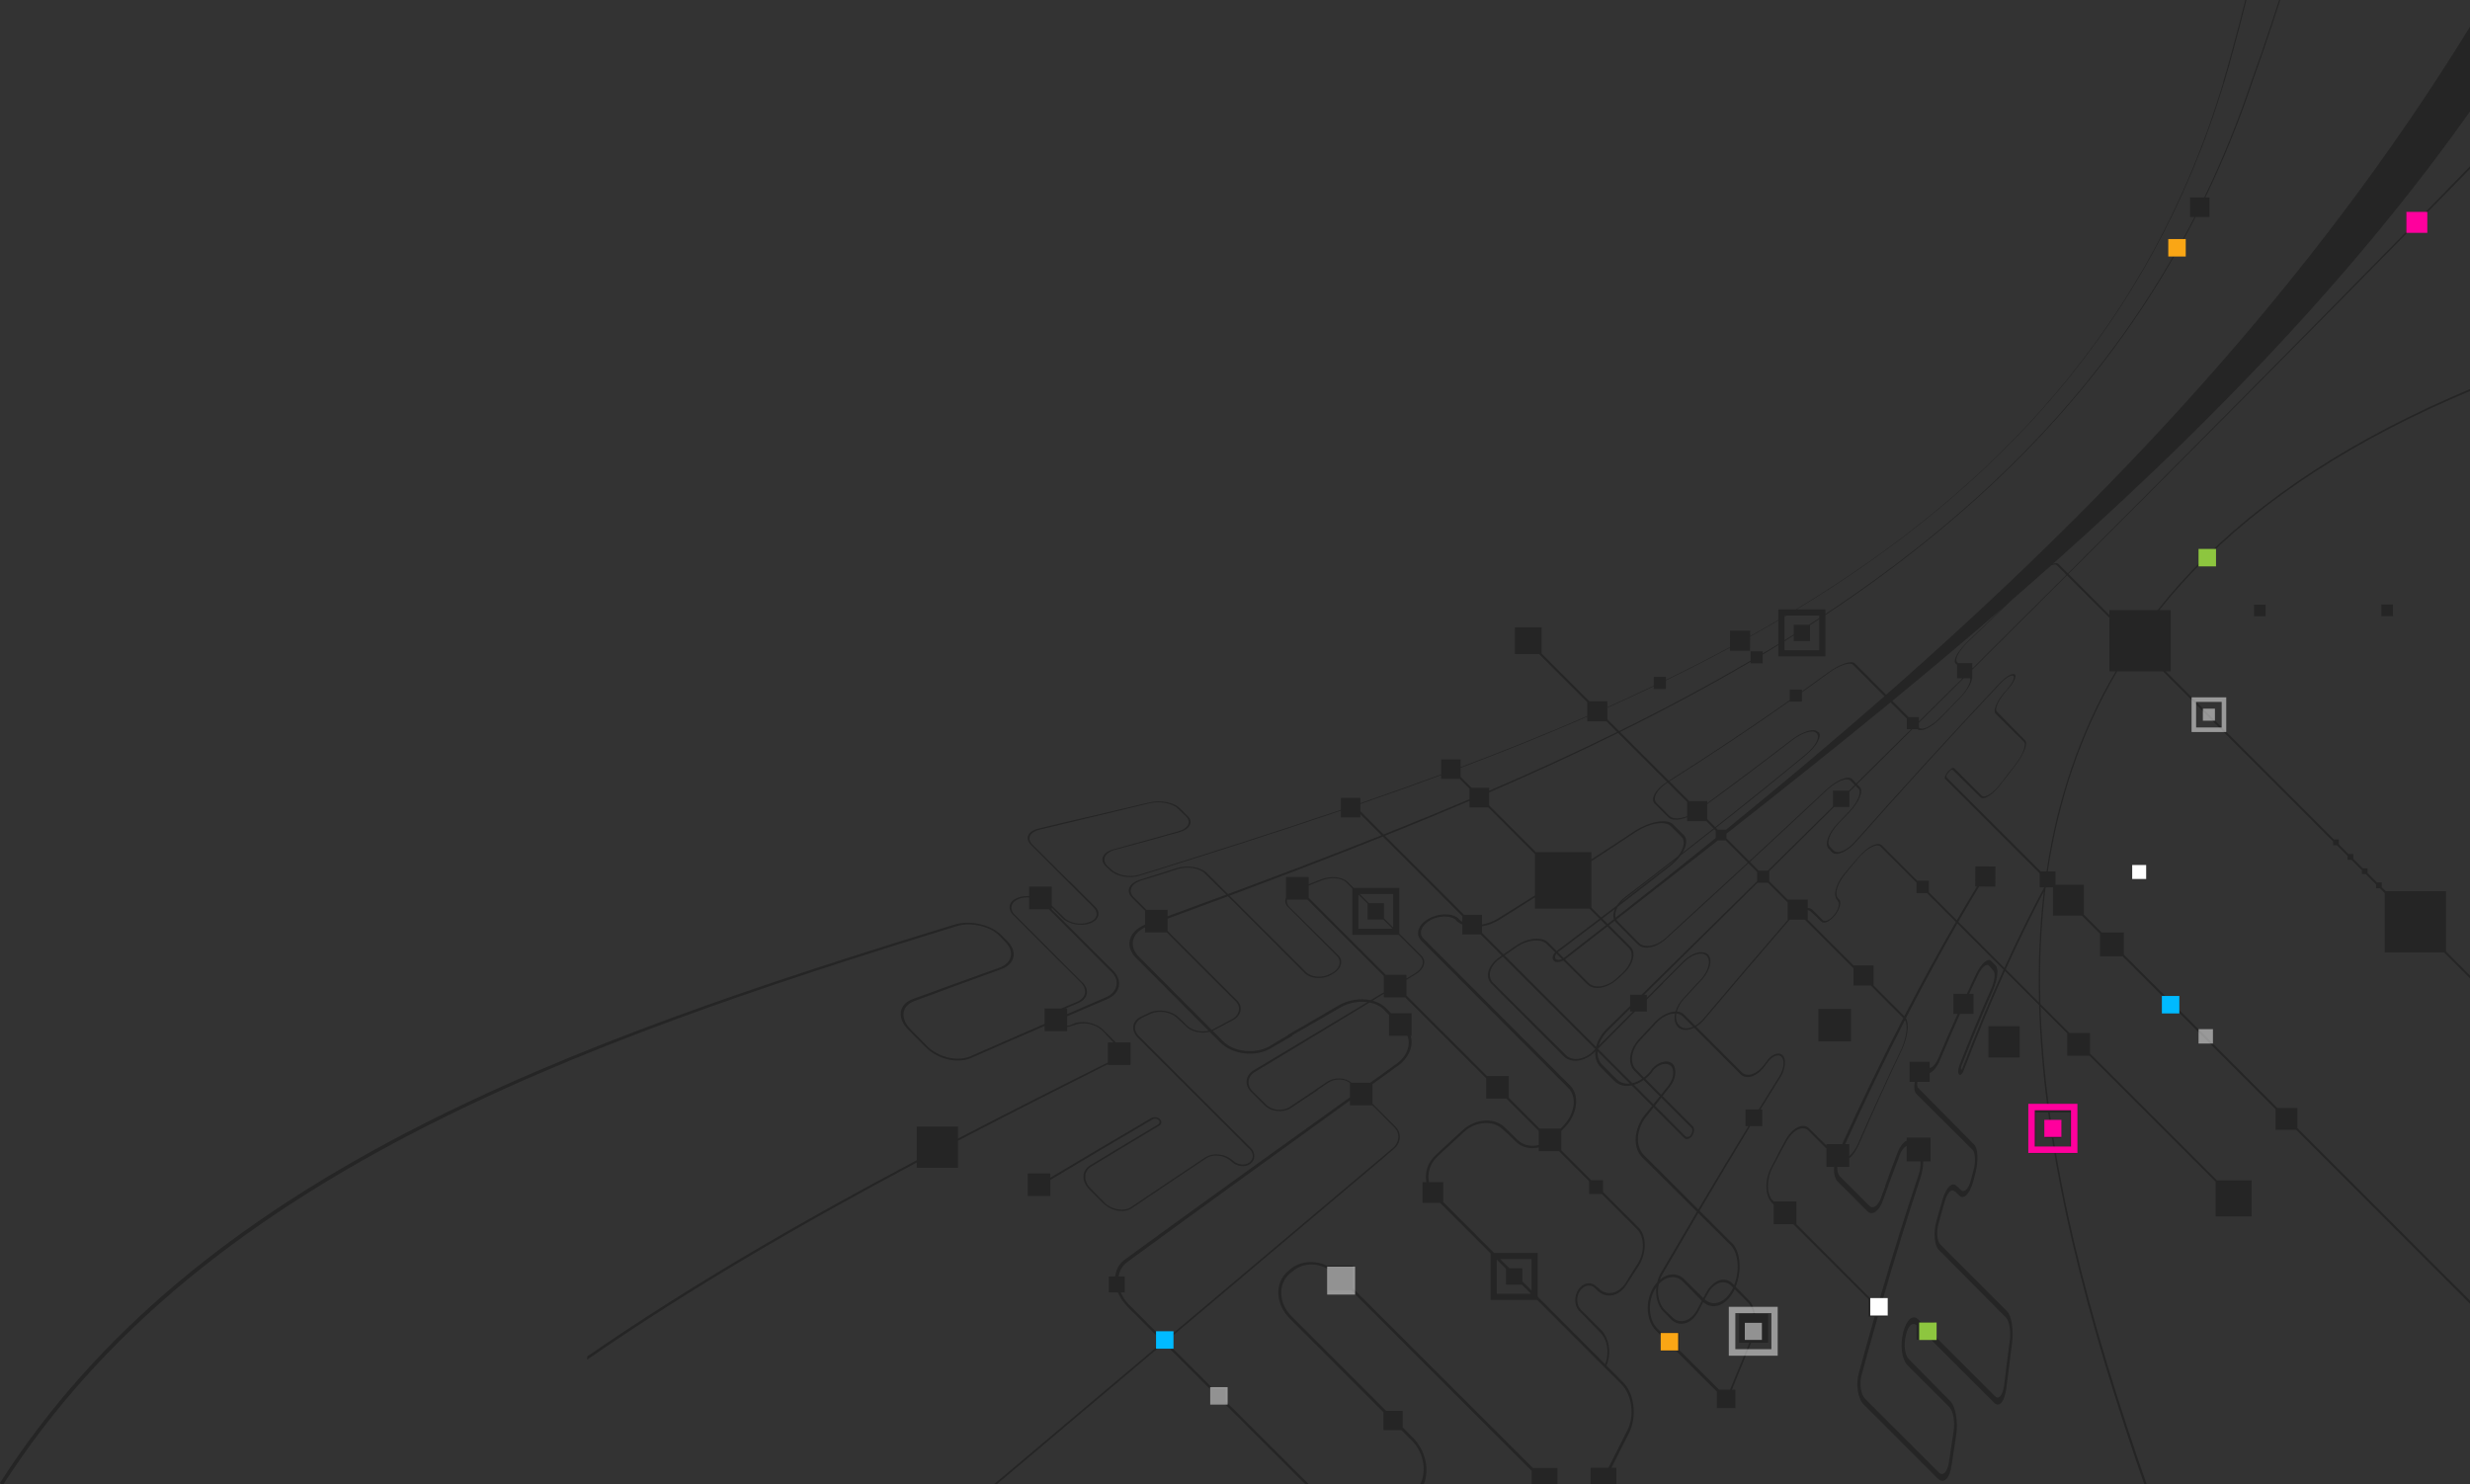 <?xml version="1.0" encoding="UTF-8"?>
<svg width="1273px" height="765px" viewBox="0 0 1273 765" version="1.1" xmlns="http://www.w3.org/2000/svg" xmlns:xlink="http://www.w3.org/1999/xlink">
    <rect x="0" y="0" width="1273" height="765" fill="#333333" stroke="none"/>
    <!-- Generator: Sketch 63.1 (92452) - https://sketch.com -->
    <title>Group 52</title>
    <desc>Created with Sketch.</desc>
    <g id="Page-1" stroke="none" stroke-width="1" fill="none" fill-rule="evenodd">
        <g id="Rectangle-2" transform="translate(-283, 0)">
            <g id="Group-52" transform="translate(251, 0)">
                <g id="background-/-mesh-/-large" transform="translate(32, -51)">
                    <path d="M937.199,587.744 L953.977,587.744 L953.977,570.968 L937.199,570.968 L937.199,587.744 Z M1051.705,500.104 C1028.155,476.56 1011.047,459.455 1003.211,451.617 C1002.892,451.174 1003.197,450.143 1004.305,449.034 C1005.118,447.94 1006.214,447.291 1006.43,447.812 C1011.128,452.509 1015.913,457.13 1020.621,461.839 C1022.455,463.671 1027.24,460.516 1031.506,454.787 C1033.859,451.682 1036.291,448.678 1038.622,445.586 C1043.039,439.847 1045.33,434.195 1043.714,432.567 C1038.927,427.652 1034.066,422.792 1029.303,417.865 C1027.673,416.541 1030.043,411.539 1034.447,406.678 C1037.756,403.242 1039.475,399.626 1038.429,398.597 C1037.324,397.64 1034.001,399.475 1030.705,402.937 C1005.538,429.702 980.754,456.85 956.353,484.34 C952.088,489.189 947.164,491.47 945.024,489.33 C944.439,488.746 943.778,488.083 943.204,487.51 C941.129,485.435 943.04,480.141 947.518,475.507 C949.659,473.369 951.426,471.347 953.426,469.335 C958.186,464.244 960.54,458.658 958.568,456.698 C958.055,456.184 957.563,455.672 957.075,455.159 C966.602,445.712 976.124,436.26 985.644,426.805 L988.244,426.805 C988.251,426.813 988.257,426.82 988.264,426.826 C990.175,428.442 995.47,425.961 1000.384,420.894 C1003.489,417.622 1006.721,414.39 1009.803,411.171 C1013.771,407.123 1016.294,402.917 1016.329,400.57 L1016.496,400.57 L1016.496,396.131 C1032.769,379.937 1049.032,363.732 1065.276,347.509 C1071.191,353.422 1078.592,360.823 1087.15,369.379 L1087.15,396.975 L1090.41,396.975 C1071.664,428.95 1060.252,463.494 1054.743,500.104 L1051.705,500.104 Z M1033.033,549.836 C1025.11,541.914 1017.187,533.991 1009.263,526.07 C1012.794,519.955 1016.379,513.895 1020.018,507.891 L1028.372,507.931 L1028.423,497.568 L1018.059,497.518 L1018.008,507.881 L1018.872,507.885 C1015.366,513.643 1011.911,519.453 1008.506,525.311 L994.102,510.91 L994.102,504.901 L988.093,504.901 C982.023,498.833 975.952,492.764 969.883,486.695 C967.758,484.571 962.463,487.219 957.893,492.653 C955.475,495.364 953.183,498.088 950.829,500.874 C946.207,506.244 944.515,512.495 946.869,514.849 C946.935,515.077 947.072,515.219 947.177,515.435 C948.347,516.605 947.531,519.621 945.407,522.358 C943.279,525.082 940.607,526.393 939.371,525.157 C937.578,523.378 935.835,521.634 934.064,519.851 C933.461,519.25 932.634,518.963 931.663,518.95 L931.663,514.596 L921.311,514.596 L911.854,505.14 L911.854,499.957 C922.982,488.945 934.108,477.929 945.228,466.909 L953.118,466.909 L953.118,459.085 C954.184,458.027 955.25,456.968 956.317,455.911 L957.829,457.423 C959.585,459.18 957.474,464.398 953.12,469.03 C953.12,469.03 953.209,469.118 953.262,469.17 C953.12,469.196 953.12,469.196 952.979,469.17 C951.045,471.092 949.213,473.229 947.302,475.127 C942.299,480.128 940.175,486.085 942.39,488.313 C943.053,488.973 943.561,489.622 944.223,490.273 C946.436,492.487 952.167,489.992 956.71,484.698 C981.124,457.206 1005.844,429.996 1030.997,403.242 C1033.772,400.302 1036.725,398.519 1037.77,399.423 C1038.495,400.302 1036.941,403.458 1034.167,406.536 C1029.292,411.693 1026.873,417.203 1028.49,418.819 C1033.351,423.682 1038.266,428.456 1043.115,433.304 C1044.593,434.779 1042.402,440.214 1038.495,445.294 C1036.075,448.296 1033.632,451.454 1031.275,454.571 C1027.382,459.789 1022.889,462.641 1021.284,461.038 C1016.576,456.328 1011.878,451.617 1007.155,446.91 C1006.659,446.399 1005.259,447.202 1003.922,448.654 C1002.699,450.217 1001.936,451.987 1002.47,452.358 C1010.355,460.242 1027.542,477.426 1051.186,501.068 L1051.186,508.305 L1053.547,508.305 C1046.337,521.774 1039.512,535.632 1033.033,549.836 L1033.033,549.836 Z M1050.873,567.673 C1045.157,561.958 1039.443,556.245 1033.728,550.531 C1039.931,536.843 1046.463,523.483 1053.349,510.477 C1051.132,529.055 1050.365,548.141 1050.873,567.673 L1050.873,567.673 Z M1011.356,601.69 C1011.203,602.135 1010.845,602.339 1010.694,602.185 C1010.694,601.906 1010.616,601.549 1010.708,600.874 C1015.975,587.358 1021.424,574.109 1027.24,561.1 C1029.532,555.743 1030.168,550.207 1028.552,548.591 C1027.765,547.801 1026.949,546.985 1026.149,546.185 C1024.582,544.619 1021.221,547.418 1018.637,552.636 C1016.968,556.143 1015.313,559.662 1013.674,563.193 L1006.782,563.193 L1006.782,573.557 L1008.929,573.557 C1005.518,581.109 1002.181,588.732 998.945,596.459 C997.678,599.361 995.961,601.242 994.561,601.418 L994.561,598.195 L984.197,598.195 L984.197,608.559 L986.865,608.559 C986.333,611.158 986.547,613.542 987.527,614.621 C997.24,624.331 1006.938,633.889 1016.639,643.601 C1018.127,645.217 1018.268,649.914 1017.084,654.33 C1016.665,655.933 1016.205,657.576 1015.773,659.191 C1014.589,663.609 1012.373,665.951 1010.708,664.398 C1009.879,663.456 1009.153,662.845 1008.262,662.118 C1006.226,659.919 1002.892,663.086 1001.224,669.044 C1000.168,672.709 999.098,676.449 998.053,680.141 C996.283,686.188 996.946,693.161 999.365,695.3 C1010.859,706.907 1022.405,718.44 1033.859,730.059 C1035.695,732.043 1036.445,737.045 1035.784,742.126 C1034.816,749.711 1033.783,757.345 1032.892,764.995 C1032.181,769.985 1030.181,772.568 1028.272,770.659 C1017.762,760.16 1007.269,749.664 996.771,739.161 L996.771,732.434 L990.043,732.434 C989.548,731.94 989.053,731.446 988.56,730.951 C985.91,728.303 982.537,731.088 980.984,737.339 C980.832,737.632 980.845,737.937 980.767,738.306 C979.226,744.554 980.258,751.746 983.046,754.545 C990.264,761.75 997.391,768.89 1004.597,776.094 C1006.583,778.081 1007.679,783.732 1006.862,788.656 C1006.06,794.015 1005.259,799.233 1004.443,804.616 C1003.706,809.618 1001.286,812.05 999.211,809.847 C986.572,797.208 973.919,784.557 961.267,771.906 C959.051,769.706 958.186,764.104 959.448,759.624 C962.195,749.558 964.985,739.55 967.821,729.594 L972.581,729.594 L972.581,720.077 L970.548,720.077 C976.687,698.889 983.096,677.991 989.959,657.5 C990.766,654.843 991.169,652.033 991.171,649.559 L994.989,649.559 L994.989,637.261 L982.691,637.261 L982.691,638.794 C980.996,639.604 979.177,641.931 977.813,645.358 C975.701,650.869 973.703,656.391 971.653,661.991 C971.653,662.272 971.653,662.272 971.577,662.488 C970.84,664.409 970.178,666.396 969.44,668.303 C967.975,672.415 965.339,674.325 963.507,672.505 C958.428,667.425 953.324,662.322 948.258,657.257 C947.293,656.292 946.815,654.483 946.871,652.392 L953.05,652.392 L953.05,648.036 C954.826,646.579 956.543,644.217 957.893,641.156 C965.02,624.636 972.47,608.23 980.105,592.207 C983.186,585.782 984.129,578.832 982.272,575.739 C990.79,559.144 999.604,542.845 1008.783,526.911 C1016.727,534.855 1024.671,542.798 1032.615,550.741 C1025.094,567.287 1018.027,584.289 1011.356,601.69 L1011.356,601.69 Z M963.898,720.077 C951.209,707.353 938.526,694.632 925.841,681.923 L925.856,681.923 L925.856,670.196 L914.137,670.196 C913.975,670.032 913.811,669.867 913.646,669.704 C910.326,666.383 910.326,658.759 913.634,652.497 C915.912,648.158 918.19,643.818 920.546,639.553 C923.92,633.367 929.012,630.81 932.015,633.66 C935.094,636.75 938.234,639.882 941.321,642.966 L941.321,652.392 L945.271,652.392 C944.994,655.608 945.629,658.448 947.098,659.919 C952.167,664.982 957.308,670.136 962.463,675.279 C964.958,677.774 968.574,675.204 970.546,669.399 C971.361,667.12 972.227,664.766 973.029,662.502 C973.029,662.502 973.256,662.132 973.181,662.056 C975.102,656.913 977.012,651.759 978.934,646.604 C979.933,643.876 981.376,642.091 982.691,641.61 L982.691,649.559 L989.749,649.559 C989.914,651.587 989.621,654.069 988.851,656.391 C981.828,677.204 975.202,698.493 968.891,720.077 L963.898,720.077 Z M981.792,576.677 C983.474,579.415 982.566,585.916 979.813,591.915 C972.175,607.939 964.653,624.268 957.448,640.724 C956.239,643.419 954.675,645.52 953.05,646.839 L953.05,640.665 L950.985,640.665 C960.859,618.942 971.088,597.574 981.792,576.677 L981.792,576.677 Z M965.613,558.892 L965.613,548.541 L955.26,548.541 L931.663,524.947 L931.663,520.027 C932.33,520.138 932.908,520.412 933.352,520.883 C935.159,522.562 936.955,524.345 938.699,525.947 C940.021,527.412 943.204,525.858 945.764,522.715 C948.283,519.493 949.147,515.803 947.901,514.556 C947.761,514.416 947.61,514.251 947.442,514.098 C945.253,511.908 946.869,506.322 951.134,501.32 C953.413,498.456 955.766,495.656 958.11,492.88 C962.398,488.006 967.466,485.449 969.223,487.357 C975.388,493.521 981.551,499.684 987.716,505.847 L987.716,511.287 L993.155,511.287 C998.112,516.241 1003.067,521.196 1008.022,526.151 C998.826,542.005 989.99,558.219 981.446,574.723 L965.613,558.892 Z M921.347,525.197 C906.785,541.973 892.377,558.887 878.044,575.877 C876.705,577.507 875.199,578.761 873.68,579.62 C871.769,577.711 869.862,575.804 867.949,573.893 C866.993,572.936 865.7,572.424 864.227,572.317 C864.828,570.159 866.072,567.889 867.898,565.873 C870.966,562.489 874.06,559.254 877.165,555.894 C881.417,551.161 882.83,545.51 880.246,542.94 C877.764,540.445 871.998,541.92 867.593,546.324 C861.323,552.591 855.032,558.884 848.763,565.154 L848.763,563.707 L847.35,563.707 C866.842,544.464 886.327,525.209 905.803,505.943 L911.176,505.943 C914.551,509.315 917.923,512.688 921.298,516.061 L921.298,524.959 L921.563,524.959 C921.491,525.04 921.418,525.114 921.347,525.197 L921.347,525.197 Z M896.997,604.565 C900.369,607.939 906.339,605.519 910.388,599.27 L910.477,599.195 C913.023,595.427 916.344,593.885 918.114,595.655 C919.947,597.488 919.363,602.044 917.086,605.646 C913.508,611.344 909.958,617.065 906.416,622.798 L899.63,622.798 L899.63,631.403 L901.114,631.403 C892.405,645.61 883.798,659.919 875.264,674.295 C865.883,664.915 856.513,655.548 847.149,646.184 C842.657,641.704 843.319,632.935 848.385,626.546 C849.682,624.928 850.963,623.317 852.249,621.704 C857.512,626.966 862.776,632.23 868.038,637.491 C869.146,638.599 870.903,637.999 872.073,636.383 C873.32,634.538 873.411,632.427 872.365,631.381 L856.858,615.876 C858.109,614.286 859.362,612.703 860.606,611.094 C863.839,607.125 864.347,601.753 862.006,599.27 C859.511,596.904 854.8,598.087 851.414,601.906 C851.057,602.428 850.676,602.923 850.319,603.444 C849.368,604.549 848.347,605.5 847.292,606.311 L843.039,602.057 C839.792,598.671 840.733,591.99 845.303,587.13 C848.105,584.189 850.905,581.108 853.692,578.155 C856.605,575.051 860.271,573.308 863.281,573.315 C862.707,576.094 863.175,578.658 864.806,580.294 C866.768,582.248 869.939,582.275 873.126,580.686 C881.079,588.646 889.037,596.606 896.997,604.565 L896.997,604.565 Z M892.019,692.792 C896.042,697.077 896.707,705.899 893.751,713.359 C893.441,713.045 893.135,712.732 892.822,712.418 C888.774,708.524 882.754,710.713 879.139,717.574 C878.721,718.384 878.292,719.183 877.869,719.984 C874.578,716.715 871.226,713.49 868.038,710.293 C864.538,706.792 859.571,707.119 855.54,710.493 C855.893,709.501 856.324,708.534 856.863,707.619 C862.961,697.093 869.087,686.606 875.244,676.153 C880.835,681.712 886.424,687.263 892.019,692.792 L892.019,692.792 Z M878.544,720.622 C878.975,719.837 879.413,719.06 879.863,718.298 C882.879,712.05 888.623,709.999 892.301,713.68 C892.609,713.985 892.914,714.292 893.222,714.598 C893.207,714.631 893.195,714.664 893.179,714.696 C889.599,722.291 883.091,724.823 878.544,720.622 L878.544,720.622 Z M900.691,722.052 C902.138,723.506 903.142,725.614 903.678,728.039 L896.299,728.039 L896.299,742.989 L901.626,742.989 C898.272,751.036 894.938,759.112 891.617,767.201 L885.964,767.201 L866.7,747.94 L866.638,747.992 C866.235,747.606 865.838,747.208 865.437,746.819 L865.437,737.767 L856.254,737.767 C855.575,737.089 854.892,736.412 854.214,735.734 C849.644,731.167 848.995,722.268 852.827,715.649 C853.089,715.193 853.367,714.765 853.655,714.354 C853.126,719.201 854.402,724.086 857.37,726.978 C858.607,728.227 859.892,729.615 861.127,730.846 C865.618,735.34 872.087,733.317 875.536,726.457 C876.277,724.94 877.019,723.47 877.78,722.036 C882.979,726.581 890.049,723.746 893.993,715.513 C894.008,715.479 894.021,715.444 894.035,715.411 C896.253,717.622 898.467,719.831 900.691,722.052 L900.691,722.052 Z M854.885,712.822 C858.705,708.616 863.859,707.911 867.376,711.513 C870.589,714.739 873.825,718.131 877.11,721.423 C876.364,722.823 875.619,724.223 874.886,725.641 C871.703,731.892 865.76,733.878 861.699,729.689 C860.466,728.443 859.141,727.257 857.905,726.025 C854.925,722.951 853.856,717.757 854.885,712.822 L854.885,712.822 Z M856.203,616.712 C861.376,621.884 866.552,627.06 871.703,632.21 C872.507,633.011 872.304,634.551 871.5,635.799 C870.75,637.11 869.425,637.275 868.625,636.587 C863.387,631.349 858.151,626.111 852.913,620.873 C854.013,619.491 855.111,618.098 856.203,616.712 L856.203,616.712 Z M856.135,615.152 L847.964,606.982 C849.015,606.155 850.032,605.208 850.981,604.119 C851.338,603.571 851.719,603.09 852.076,602.569 C855.03,599.333 858.849,598.304 861.114,600.29 C863.176,602.491 862.654,606.844 859.866,610.497 C858.634,612.051 857.386,613.602 856.135,615.152 L856.135,615.152 Z M842.141,610.101 C843.812,609.599 845.496,608.763 847.113,607.62 C849.897,610.404 852.678,613.185 855.469,615.976 C854.358,617.349 853.247,618.721 852.134,620.094 C848.803,616.763 845.474,613.432 842.141,610.101 L842.141,610.101 Z M863.984,573.35 C865.25,573.476 866.373,573.935 867.225,574.782 C869.016,576.575 870.81,578.367 872.601,580.16 C869.824,581.381 867.126,581.235 865.455,579.479 C863.976,578.071 863.526,575.829 863.984,573.35 L863.984,573.35 Z M823.551,591.507 C829.908,585.089 836.269,578.695 842.637,572.313 L848.763,572.313 L848.763,566.181 C851.534,563.406 854.3,560.633 857.079,557.854 L857.003,557.792 C860.668,554.127 864.36,550.436 868.038,546.755 C872.073,542.724 877.293,541.297 879.585,543.588 C881.939,545.942 880.526,551.312 876.785,555.514 C873.627,558.821 870.598,562.132 867.542,565.518 C865.554,567.614 864.203,570.001 863.533,572.302 C860.262,572.342 856.26,574.236 852.968,577.735 C850.167,580.636 847.457,583.678 844.641,586.608 C839.665,591.902 838.671,599.195 842.3,602.807 C843.67,604.178 845.052,605.56 846.426,606.933 C844.739,608.08 842.986,608.864 841.278,609.237 C835.369,603.328 829.461,597.418 823.551,591.507 L823.551,591.507 Z M833.11,607.125 C830.666,604.693 828.338,602.352 825.906,599.92 C824.029,598.111 823.232,595.592 823.395,592.855 L839.987,609.444 C837.341,609.711 834.894,608.973 833.11,607.125 L833.11,607.125 Z M841.601,572.313 C835.703,578.212 829.803,584.114 823.894,590.016 C824.685,587.236 826.363,584.402 828.846,581.973 C832.617,578.253 836.386,574.53 840.155,570.808 L840.155,572.313 L841.601,572.313 Z M775.443,543.394 C777.611,541.846 779.786,540.363 781.989,538.827 C787.437,535.289 794.361,534.552 797.302,537.644 C798.704,539.045 800.106,540.437 801.506,541.828 C800.138,543.218 799.699,545.042 800.842,546.185 C801.775,547.118 803.864,547.032 805.711,545.995 C809.817,550.057 813.922,554.11 818.037,558.225 C821.272,561.598 828.184,560.579 833.466,555.743 C834.51,554.865 835.452,554.036 836.406,553.082 C841.714,548.362 843.395,541.983 840.379,538.981 C836.987,535.589 833.264,531.866 829.241,527.842 C830.222,527.081 831.202,526.321 832.185,525.558 C832.379,525.879 832.602,526.189 832.881,526.468 C836.635,530.225 840.468,534.053 844.199,537.784 C847.228,540.8 853.834,539.489 858.986,534.615 C873.07,521.727 887.119,508.832 901.122,495.892 C902.622,497.392 904.123,498.892 905.623,500.392 L905.623,505.123 C885.762,524.67 865.885,544.197 845.994,563.707 L840.155,563.707 L840.155,569.433 C836.14,573.372 832.126,577.312 828.108,581.249 C825.243,584.051 823.372,587.338 822.589,590.545 C806.872,574.828 791.158,559.111 775.443,543.394 L775.443,543.394 Z M821.194,592.716 C816.778,597.134 810.234,598.215 807.003,594.701 C794.476,582.343 782.067,569.934 769.567,557.55 C766.193,554.177 767.951,548.309 773.537,544.772 C773.879,544.52 774.221,544.278 774.563,544.03 C790.451,559.915 806.338,575.801 822.225,591.685 C821.881,592.028 821.539,592.372 821.194,592.716 L821.194,592.716 Z M763.79,531.74 L763.79,528.394 C766.921,527.877 770.111,526.713 772.94,524.905 C778.996,521.111 785.034,517.311 791.055,513.501 L791.055,519.304 L819.237,519.304 C821,521.067 822.718,522.785 824.389,524.457 C817.042,530.042 809.679,535.613 802.286,541.152 C800.919,539.782 799.548,538.416 798.18,537.046 C795.088,533.52 787.437,534.247 781.468,538.305 C779.267,539.838 777.092,541.332 774.893,542.843 C771.193,539.143 767.491,535.441 763.79,531.74 L763.79,531.74 Z M754.522,522.47 C740.946,508.89 727.368,495.314 713.792,481.735 C728.437,475.861 742.969,469.877 757.355,463.745 L757.355,467.119 L767.047,467.119 C775.469,475.539 783.493,483.562 791.055,491.124 L791.055,512.492 C784.816,516.421 778.559,520.337 772.278,524.242 C769.579,525.912 766.639,526.991 763.79,527.467 L763.79,522.47 L754.522,522.47 Z M753.67,526.083 C752.941,525.657 752.278,525.154 751.707,524.561 L751.77,524.485 C748.678,521.531 741.689,521.453 736.33,524.485 C730.984,527.36 729.266,532.414 732.384,535.66 C757.677,560.948 782.881,586.313 808.097,611.527 C812.808,615.956 811.788,624.471 806.264,630.582 C805.623,631.272 804.995,631.956 804.364,632.642 L793.467,632.642 C788.238,627.414 782.939,622.118 777.577,616.757 L777.577,605.545 L766.362,605.545 C752.872,592.062 739.013,578.208 724.872,564.073 L724.872,556.019 C726.458,555.042 728.051,554.073 729.634,553.095 C734.053,550.588 735.312,546.097 732.562,543.524 C728.769,539.728 724.968,535.926 721.168,532.126 L721.168,508.568 L697.603,508.568 C696.584,507.551 695.572,506.538 694.553,505.519 C691.841,502.795 685.655,502.198 680.665,504.274 C678.596,505.084 676.529,505.911 674.463,506.741 L674.463,503.002 L662.822,503.002 L662.822,513.52 C662.059,515.183 662.322,516.968 663.812,518.451 C672.277,526.915 680.665,535.302 689.042,543.677 C691.69,546.464 690.429,550.358 686.317,552.548 C686.025,552.715 685.823,552.79 685.515,552.941 C681.403,555.144 675.816,554.852 672.938,551.836 C659.867,538.765 646.788,525.689 633.71,512.612 C660.259,502.685 686.653,492.605 712.698,482.174 C726.356,495.83 740.012,509.484 753.67,523.14 L753.67,526.083 Z M819.035,659.843 L819.035,666.381 L825.573,666.381 C831.743,672.55 837.79,678.596 843.687,684.494 C847.581,688.388 847.735,696.166 844.132,702.135 C842.07,705.354 839.946,708.688 837.96,711.972 C834.267,717.853 828.043,719.266 823.768,714.824 C823.472,714.544 823.105,714.328 822.889,714.122 C820.09,711.323 816.054,711.985 813.546,715.499 C811.127,718.96 811.267,724.255 814.207,726.916 C817.67,730.515 821.181,734.029 824.646,737.632 C828.508,741.368 829.568,748.346 827.265,754.089 C815.677,742.491 804.087,730.881 792.498,719.264 L792.498,696.738 L770.023,696.738 C761.291,687.988 752.56,679.245 743.828,670.511 L743.828,660.242 L736.471,660.242 C735.472,655.598 737.036,650.444 741.104,646.771 C745.583,642.569 750.232,638.383 754.737,634.182 C760.67,628.812 769.718,628.29 774.504,633.076 C774.721,632.997 774.937,632.768 775.078,632.643 C774.937,632.768 774.721,632.997 774.57,633.138 C776.77,634.921 779.061,637.213 781.124,639.262 C784.274,642.411 788.705,643.379 793.036,642.345 L793.036,644.281 L803.472,644.281 C808.738,649.547 813.929,654.737 819.035,659.843 L819.035,659.843 Z M776.163,704.886 L776.163,713.072 L784.35,713.072 C785.926,714.648 787.504,716.226 789.08,717.802 L771.432,717.802 L771.432,700.156 C773.009,701.733 774.586,703.31 776.163,704.886 L776.163,704.886 Z M777.914,704.646 C776.341,703.07 774.768,701.493 773.195,699.917 L789.319,699.917 L789.319,716.078 C787.743,714.497 786.166,712.917 784.588,711.337 L784.588,704.646 L777.914,704.646 Z M835.681,764.399 C841.129,769.985 842.605,780.713 838.621,788.363 C835.412,794.734 832.189,801.07 828.968,807.408 L819.769,807.408 L819.769,820.665 L822.172,820.665 C818.051,827.214 810.308,827.854 804.419,821.962 L802.679,820.223 L802.679,807.563 L790.017,807.563 C785.334,802.88 780.651,798.2 775.969,793.517 C749.75,767.292 723.463,741.14 697.222,714.919 L697.222,703.248 L684.495,703.248 L684.495,703.61 C677.955,700.264 670.043,700.722 664.779,705.305 C664.424,705.646 663.979,706.105 663.519,706.386 C656.826,712.355 657.36,723.16 664.703,730.505 C680.789,746.579 696.89,762.681 712.98,778.766 L712.98,788.05 L722.268,788.05 C724.065,789.846 725.865,791.647 727.661,793.442 C734.269,799.919 735.683,811.03 730.909,817.714 C727.733,822.17 724.546,826.657 721.368,831.138 L707.456,831.138 L707.456,842.129 C703.352,842.089 698.843,840.154 694.936,836.32 C673.904,815.291 652.826,794.258 631.751,773.225 L631.751,766.623 L625.137,766.623 C618.038,759.537 610.943,752.452 603.847,745.366 L603.847,739.893 C653.312,698.153 698.408,660.114 713.087,647.712 C714.793,646.171 716.537,644.709 718.294,643.231 C722.137,640.152 722.418,634.856 719.324,631.765 C715.314,627.754 711.326,623.768 707.346,619.788 L707.346,609.767 C711.81,606.535 716.276,603.31 720.736,600.073 C726.329,595.837 728.643,589.841 727.01,584.856 L727.506,584.856 L727.506,573.218 L716.979,573.218 C716.054,572.292 715.125,571.361 714.207,570.442 C712.44,568.676 710.079,567.438 707.423,566.722 C709.363,565.539 711.296,564.35 713.232,563.165 L713.232,565.044 L724.228,565.044 C738.443,579.259 752.377,593.191 765.937,606.748 L765.937,617.184 L776.373,617.184 C781.999,622.81 787.556,628.367 793.036,633.846 L793.036,641.131 C789.043,642.105 784.95,641.247 782.001,638.383 C779.953,636.32 777.661,634.03 775.524,632.056 C770.292,626.838 760.464,627.412 753.834,633.456 C749.199,637.632 744.718,641.844 740.148,646.083 C735.923,649.855 734.167,655.215 735.119,660.242 L733.14,660.242 L733.14,670.929 L742.202,670.929 C750.891,679.617 759.572,688.296 768.253,696.977 L768.253,720.98 L792.259,720.98 C803.726,732.446 815.199,743.918 826.677,755.395 C826.666,755.416 826.657,755.438 826.647,755.459 C826.767,755.547 826.886,755.635 827.005,755.724 C829.899,758.617 832.787,761.504 835.681,764.399 L835.681,764.399 Z M596.51,738.036 C591.691,733.222 586.869,728.407 582.054,723.592 C580.048,721.588 578.587,719.354 577.634,717.072 L579.698,717.072 L579.698,708.861 L576.504,708.861 C576.972,705.919 578.441,703.295 580.946,701.459 C619.045,673.505 657.396,645.9 695.707,618.194 L695.707,620.657 L707.29,620.657 C711.115,624.51 714.941,628.361 718.763,632.184 C721.628,635.06 721.271,639.832 717.796,642.723 C702.099,655.942 655.015,695.613 603.847,738.746 L603.847,738.036 L596.51,738.036 Z M683.682,608.727 C681.761,610.052 679.862,611.248 677.942,612.559 L678.017,612.635 C673.69,615.51 669.273,618.437 664.919,621.327 C661.331,623.898 655.589,623.452 652.419,620.144 C650.154,617.88 647.787,615.651 645.509,613.373 C642.211,610.065 643.013,605.43 647.059,603.292 C666.666,591.424 686.319,579.586 705.88,567.661 C708.655,568.208 711.143,569.351 712.947,571.104 C713.932,572.089 714.895,573.076 715.865,574.063 L715.865,584.856 L725.394,584.856 C727.224,589.534 725.157,595.287 719.845,599.195 C715.293,602.471 710.735,605.745 706.178,609.019 L696.55,609.019 C693.428,606.215 687.674,606.002 683.682,608.727 L683.682,608.727 Z M704.833,516.802 L704.833,524.902 L712.933,524.902 C714.511,526.482 716.084,528.054 717.662,529.632 L700.102,529.632 L700.102,512.072 C701.68,513.649 703.256,515.226 704.833,516.802 L704.833,516.802 Z M705.517,516.477 C703.94,514.901 702.363,513.325 700.784,511.747 L717.989,511.747 L717.989,528.945 C716.412,527.368 714.838,525.793 713.258,524.214 L713.258,516.477 L705.517,516.477 Z M720.842,532.811 C724.512,536.482 728.188,540.157 731.85,543.818 C734.574,546.235 733.25,550.358 729.126,552.715 C727.71,553.578 726.289,554.433 724.872,555.294 L724.872,553.406 L714.201,553.406 C701.149,540.359 687.882,527.098 674.463,513.685 L674.463,507.445 C676.728,506.523 678.992,505.601 681.24,504.707 C685.744,502.874 691.409,503.382 693.752,505.722 C694.81,506.781 695.865,507.836 696.922,508.892 L696.922,532.811 L720.842,532.811 Z M689.844,569.196 C681.251,574.261 672.506,579.351 663.824,584.317 C663.824,584.317 663.737,584.405 663.749,584.557 C660.527,586.454 657.347,588.313 654.177,590.299 C646.679,594.423 635.949,593.226 630.296,587.575 C628.522,585.8 626.747,584.018 624.973,582.238 C625.211,582.135 625.449,582.031 625.675,581.911 C628.871,580.283 632.055,578.588 635.221,576.909 C639.844,574.464 640.748,569.908 637.641,566.702 C625.694,554.748 613.733,542.785 601.779,530.832 L601.779,524.467 C612.156,520.636 622.521,516.794 632.864,512.929 C633.157,513.221 633.454,513.514 633.746,513.806 C646.627,526.685 659.422,539.475 672.277,552.331 C675.295,555.514 681.482,555.959 686.025,553.439 C686.344,553.299 686.484,553.157 686.763,552.994 C691.244,550.588 692.569,546.172 689.793,543.382 C681.24,534.984 672.876,526.61 664.346,518.247 C663.379,517.156 663.048,515.883 663.296,514.64 L673.818,514.64 C687.127,527.947 700.285,541.103 713.232,554.05 L713.232,562.355 C710.963,563.728 708.696,565.104 706.425,566.475 C701.184,565.354 694.971,566.215 689.844,569.196 L689.844,569.196 Z M587.056,544.172 C581.694,538.814 583.165,532.277 590.139,528.871 L590.139,531.534 L601.32,531.534 C613.13,543.342 624.936,555.142 636.775,566.98 C639.781,569.987 638.903,574.261 634.638,576.463 C631.543,578.067 628.386,579.784 625.281,581.4 C625.026,581.53 624.761,581.649 624.491,581.756 C612.011,569.242 599.542,556.657 587.056,544.172 L587.056,544.172 Z M584.191,513.245 C581.378,510.266 582.866,506.614 587.564,504.998 C594.108,503.012 600.573,500.964 607.053,498.901 C611.903,497.285 618.318,498.38 620.955,501.179 C624.625,504.851 628.367,508.466 632.017,512.087 C621.956,515.818 611.874,519.526 601.779,523.222 L601.779,519.895 L590.842,519.895 C588.626,517.68 586.404,515.458 584.191,513.245 L584.191,513.245 Z M701.116,469.057 L701.116,465.367 C715.108,460.534 728.993,455.594 742.736,450.511 L742.736,452.431 L752.359,452.431 C754.036,454.108 755.704,455.775 757.355,457.426 L757.355,462.905 C742.749,469.096 727.992,475.137 713.118,481.061 C709.117,477.059 705.116,473.058 701.116,469.057 L701.116,469.057 Z M752.787,446.758 C774.968,438.397 796.759,429.646 818.03,420.375 L818.03,422.757 L827.938,422.757 C829.783,424.601 831.628,426.445 833.474,428.288 C811.948,438.858 789.904,448.911 767.475,458.579 L767.475,457 L758.387,457 C756.538,455.15 754.669,453.281 752.787,451.399 L752.787,446.758 Z M828.394,415.796 C836.463,412.183 844.452,408.491 852.355,404.712 L852.355,406.076 L858.585,406.076 L858.585,401.706 C869.775,396.258 880.786,390.633 891.595,384.804 L891.587,386.348 L901.951,386.399 L901.986,379.101 C906.883,376.367 911.734,373.59 916.54,370.768 L916.54,382.902 C913.859,384.544 911.164,386.174 908.457,387.791 L908.457,386.66 L902.228,386.66 L902.228,391.482 C880.37,404.306 857.735,416.349 834.492,427.788 L828.394,421.691 L828.394,415.796 Z M859.172,453.967 C853.152,457.718 850.336,462.873 852.968,465.364 L859.714,472.111 C861.485,473.979 865.381,473.867 869.507,472.171 L869.507,474.228 L879.447,474.228 C880.687,475.467 881.929,476.708 883.17,477.947 C877.807,482.169 872.434,486.38 867.042,490.574 C869.333,486.863 869.771,483.35 867.809,481.388 C865.977,479.555 864.156,477.722 862.311,475.891 C859.203,472.786 850.384,474.261 842.67,479.187 C835.204,484.146 827.697,489.04 820.169,493.908 L820.169,490.195 L791.587,490.195 C783.992,482.6 775.933,474.544 767.475,466.086 L767.475,459.397 C790.06,449.612 812.256,439.438 833.929,428.744 C842.344,437.152 850.759,445.56 859.172,453.967 L859.172,453.967 Z M869.507,464.294 L869.507,471.645 C865.734,473.134 862.163,473.236 860.465,471.537 C858.249,469.321 855.971,467.043 853.781,464.857 C851.343,462.429 854.128,457.721 859.479,454.275 C862.822,457.614 866.165,460.954 869.507,464.294 L869.507,464.294 Z M922.434,412.307 L922.434,412.611 L928.663,412.611 L928.663,407.867 C933.361,404.512 938.04,401.137 942.683,397.719 C947.977,393.913 953.399,391.979 955.016,393.595 C960.434,399.011 965.837,404.412 971.24,409.814 C944.505,433.251 917.222,456.138 889.546,478.63 L885.341,478.63 L884.35,477.64 C900.018,465.268 915.539,452.773 930.907,440.076 C936.267,435.582 939.207,430.288 937.297,428.39 C937.094,428.302 936.955,428.151 936.801,428.161 C934.955,426.051 928.844,428.009 923.117,432.412 C908.867,443.384 894.401,454.237 879.871,464.928 L879.871,463.864 L870.572,463.864 L860.396,453.689 C881.506,440.298 902.212,426.571 922.434,412.307 L922.434,412.307 Z M885.384,484.126 L889.35,484.126 C893.158,487.929 896.961,491.735 900.768,495.538 C886.754,508.47 872.703,521.364 858.619,534.247 C853.985,538.6 847.673,539.796 844.857,537.122 C841.129,533.391 837.439,529.563 833.682,525.806 C833.412,525.537 833.201,525.231 833.022,524.908 C850.357,511.457 867.84,497.87 885.384,484.126 L885.384,484.126 Z M879.871,473.162 L879.871,465.441 C894.54,454.74 908.998,443.829 923.321,432.795 C928.628,428.672 934.217,426.915 936.051,428.747 C936.14,428.823 936.267,428.963 936.342,429.04 C938.189,430.885 935.681,435.582 930.602,439.771 C915.244,452.452 899.689,464.934 884.002,477.292 L879.871,473.162 Z M833.782,518.323 C842.842,511.375 851.864,504.386 860.833,497.335 C863.009,495.623 864.802,493.753 866.157,491.893 C871.966,487.378 877.755,482.846 883.52,478.297 C883.771,478.548 884.023,478.8 884.275,479.051 L884.275,482.904 C867.193,496.731 849.969,510.414 832.634,523.986 C832.187,522.362 832.613,520.335 833.782,518.323 L833.782,518.323 Z M863.245,494.164 C862.378,495.08 861.407,495.982 860.324,496.839 C852.073,503.253 843.793,509.633 835.491,515.989 C836.222,515.176 837.078,514.395 838.049,513.678 C845.827,507.646 853.629,501.753 861.331,495.656 C861.971,495.161 862.605,494.66 863.245,494.164 L863.245,494.164 Z M825.221,523.824 L820.169,518.773 L820.169,494.831 C827.869,489.828 835.549,484.799 843.179,479.696 C850.243,475.139 858.187,473.816 861.189,476.832 C862.959,478.588 864.806,480.447 866.638,482.279 C868.695,484.425 867.838,488.353 864.858,492.268 C858.652,497.089 852.432,501.897 846.195,506.69 L846.26,506.614 C843.333,508.843 840.53,511.019 837.59,513.219 C835.822,514.573 834.394,516.087 833.364,517.622 C830.654,519.693 827.937,521.758 825.221,523.824 L825.221,523.824 Z M806.569,545.435 C813.819,539.806 821.105,534.155 828.416,528.482 C832.442,532.509 836.167,536.234 839.562,539.629 C842.375,542.544 840.671,548.362 836.051,552.574 C835.006,553.452 833.976,554.468 832.97,555.373 C828.184,559.7 821.844,560.72 818.699,557.563 C814.652,553.523 810.611,549.477 806.569,545.435 L806.569,545.435 Z M805.03,545.321 C803.852,545.862 802.471,545.794 801.796,545.231 C801.195,544.519 801.399,543.422 802.164,542.482 C803.12,543.43 804.075,544.376 805.03,545.321 L805.03,545.321 Z M802.897,541.763 C810.28,536.214 817.638,530.638 824.979,525.046 C825.915,525.982 826.837,526.904 827.743,527.81 C820.481,533.481 813.203,539.135 805.908,544.772 C804.904,543.769 803.9,542.766 802.897,541.763 L802.897,541.763 Z M831.766,524.668 C830.7,525.502 829.632,526.335 828.566,527.168 C827.662,526.265 826.743,525.346 825.809,524.412 C827.984,522.755 830.162,521.102 832.333,519.44 C831.463,521.321 831.243,523.146 831.766,524.668 L831.766,524.668 Z M955.931,455.524 C954.942,456.501 953.954,457.478 952.966,458.455 L944.662,458.455 L944.662,466.657 C933.489,477.683 922.308,488.701 911.122,499.713 L906.426,499.713 L901.891,495.179 C915.26,482.821 928.587,470.423 941.856,457.944 C946.653,453.591 951.951,451.543 953.704,453.299 L955.931,455.524 Z M974.38,412.952 C977.164,415.736 979.955,418.523 982.745,421.311 L982.745,426.805 L984.97,426.805 C975.552,436.131 966.128,445.451 956.698,454.765 C955.983,454.012 955.268,453.258 954.508,452.496 C952.599,450.588 946.807,452.866 941.561,457.652 C928.258,470.097 914.915,482.479 901.537,494.825 L889.77,483.059 L889.77,480.687 C917.961,458.568 946.286,436.027 974.38,412.952 L974.38,412.952 Z M1032.3,364.188 C1026.314,369.953 1020.312,375.699 1014.308,381.401 C1009.153,386.263 1006.289,391.33 1007.905,392.946 C1008.163,393.207 1008.419,393.463 1008.677,393.72 L1008.677,400.57 L1011.436,400.57 C1003.953,407.998 996.465,415.42 988.974,422.839 L988.974,420.576 L983.631,420.576 C980.846,417.792 978.06,415.005 975.273,412.219 C994.431,396.472 1013.477,380.473 1032.3,364.188 L1032.3,364.188 Z M1009.586,410.942 C1006.505,414.187 1003.273,417.419 1000.089,420.602 C995.545,425.312 990.697,427.64 989.081,426.024 L988.974,425.918 L988.974,423.496 C996.664,415.857 1004.353,408.215 1012.037,400.57 L1015.39,400.57 C1015.929,402.549 1013.617,406.912 1009.586,410.942 L1009.586,410.942 Z M1057.086,342.451 C1058.458,341.859 1059.519,341.751 1060.044,342.277 C1061.554,343.786 1063.216,345.448 1065.016,347.248 C1048.864,363.369 1032.689,379.464 1016.496,395.543 L1016.496,392.751 L1009.164,392.751 C1008.987,392.574 1008.81,392.396 1008.632,392.219 C1007.232,390.806 1009.803,386.033 1014.448,381.68 C1021.883,374.63 1029.302,367.518 1036.688,360.385 C1043.521,354.447 1050.32,348.469 1057.086,342.451 L1057.086,342.451 Z M1056.249,629.087 L1053.879,629.087 L1053.879,637.513 L1057.515,637.513 C1057.762,639.088 1058.015,640.664 1058.275,642.243 L1049.149,642.243 L1049.149,624.358 L1055.59,624.358 C1055.803,625.932 1056.023,627.509 1056.249,629.087 L1056.249,629.087 Z M1067.036,624.358 L1067.036,642.243 L1059.109,642.243 C1058.845,640.664 1058.589,639.087 1058.338,637.513 L1062.306,637.513 L1062.306,629.087 L1057.058,629.087 C1056.828,627.509 1056.605,625.932 1056.389,624.358 L1067.036,624.358 Z M572.875,551.911 C577.431,556.327 576.008,562.564 569.616,565.148 C563.077,567.976 556.54,570.804 550.006,573.633 L550.006,570.772 L549.084,570.772 C551.315,569.813 553.556,568.867 555.793,567.934 C560.718,565.797 561.623,561.1 558.007,557.487 C546.398,545.867 534.702,534.181 523.08,522.562 C519.846,519.316 521.093,515.422 525.944,513.971 C527.338,513.588 528.864,513.444 530.405,513.495 L530.405,519.588 L540.546,519.588 C551.323,530.363 562.098,541.136 572.875,551.911 L572.875,551.911 Z M919.719,381.487 C921.301,380.506 922.878,379.522 924.45,378.533 L924.45,381.396 L932.878,381.396 L932.878,373.163 C934.459,372.141 936.035,371.113 937.606,370.082 L937.606,386.126 L919.719,386.126 L919.719,381.487 Z M919.719,368.89 C920.085,368.674 920.45,368.458 920.814,368.241 L937.606,368.241 L937.606,369.556 C935.862,370.7 934.112,371.839 932.354,372.97 L924.45,372.97 L924.45,377.994 C922.878,378.981 921.301,379.963 919.719,380.942 L919.719,368.89 Z M919.719,368.241 L920.324,368.241 C920.124,368.36 919.921,368.479 919.719,368.599 L919.719,368.241 Z M1184.041,632.395 L1184.041,622.07 L1173.713,622.07 C1155.403,603.767 1137.808,586.178 1121.295,569.672 L1121.295,564.605 L1116.229,564.605 C1108.774,557.154 1101.556,549.94 1094.61,542.995 L1094.61,531.583 L1083.194,531.583 C1080.055,528.446 1076.979,525.37 1073.975,522.367 L1073.975,507.009 L1059.388,507.009 L1059.388,500.104 L1055.399,500.104 C1060.899,463.479 1072.343,428.934 1091.169,396.975 L1114.748,396.975 C1140.601,422.823 1171.515,453.733 1202.428,484.641 L1202.428,486.619 L1204.406,486.619 C1206.241,488.454 1208.075,490.289 1209.909,492.122 L1209.909,494.1 L1211.887,494.1 L1217.291,499.503 L1217.291,501.481 L1219.269,501.481 C1221.041,503.253 1222.81,505.021 1224.574,506.785 L1224.574,508.763 L1226.552,508.763 L1229.062,511.272 L1229.062,541.85 L1259.644,541.85 C1296.948,579.149 1328.917,611.115 1344.642,626.838 C1344.782,626.56 1345.087,626.241 1345.303,626.035 C1329.64,610.374 1297.805,578.542 1260.629,541.373 L1260.629,510.285 L1229.539,510.285 C1228.873,509.619 1228.207,508.953 1227.539,508.286 L1227.539,505.798 L1225.051,505.798 L1220.256,501.004 L1220.256,498.517 L1217.769,498.517 C1216.139,496.888 1214.507,495.255 1212.874,493.622 L1212.874,491.135 L1210.386,491.135 C1208.723,489.472 1207.058,487.807 1205.393,486.142 L1205.393,483.655 L1202.905,483.655 L1116.214,396.975 L1118.718,396.975 L1118.718,365.41 L1112.891,365.41 C1172.96,289.938 1282.396,231.75 1463.939,198.804 C1465.3,198.626 1465.586,198.404 1464.78,198.244 L1464.821,198.126 C1464.683,197.871 1463.878,198.005 1463.343,197.941 C1462.809,197.971 1462.364,197.92 1461.862,198.076 C1280.928,231.331 1171.882,289.759 1112.021,365.41 L1087.15,365.41 L1087.15,367.914 C1078.902,359.667 1071.753,352.519 1066.009,346.776 C1124.556,288.306 1182.907,229.635 1240.955,170.673 L1250.009,170.673 L1250.009,161.465 C1265.076,146.145 1280.128,130.81 1295.152,115.448 C1294.922,115.232 1294.631,114.937 1294.401,114.708 C1279.544,130.045 1264.647,145.345 1249.731,160.624 L1239.959,160.624 L1239.959,170.636 C1182.267,229.634 1124.151,288.219 1065.749,346.516 C1063.951,344.719 1062.292,343.059 1060.783,341.551 C1060.297,341.064 1059.337,341.105 1058.096,341.553 C1151.974,257.948 1238.744,166.581 1303.448,62.664 C1303.296,62.513 1282.164,47.122 1282.164,47.122 C1282.164,47.122 1272.877,65.271 1272.773,65.161 C1190.899,198.103 1086.552,308.635 972.106,409.053 C966.732,403.679 961.36,398.308 955.983,392.933 C954.29,391.087 948.194,393.25 942.299,397.503 C937.786,400.824 933.234,404.105 928.663,407.37 L928.663,406.382 L922.434,406.382 L922.434,411.807 C902.12,426.133 881.285,439.938 860.089,453.381 L834.946,428.242 C858.025,416.829 880.508,404.82 902.228,392.048 L902.228,392.89 L908.457,392.89 L908.457,388.352 C911.165,386.731 913.859,385.095 916.54,383.448 L916.54,389.305 L940.787,389.305 L940.787,367.982 C1020.132,315.342 1086.833,250.059 1131.584,162.82 L1138.747,162.82 L1138.747,152.771 L1136.596,152.771 C1145.879,133.605 1154.129,113.406 1161.245,92.073 L1161.231,92.073 C1173.478,58.664 1190.996,0.748 1191.173,0.161 L1190.64,0 C1190.464,0.588 1172.884,58.71 1160.639,92.073 L1160.607,92.073 C1153.52,113.409 1145.298,133.609 1136.04,152.771 L1128.697,152.771 L1128.697,162.82 L1131.04,162.82 C1086.471,249.891 1019.965,315.012 940.787,367.463 L940.787,365.062 L926.09,365.062 C1028.031,303.079 1108.194,219.325 1146.27,93.489 L1146.304,93.499 C1156.514,59.543 1169.682,1.202 1169.813,0.616 L1169.271,0.494 C1169.139,1.08 1155.975,59.401 1145.771,93.339 L1145.87,93.368 C1107.929,219.415 1027.692,303.153 925.614,365.062 L916.54,365.062 L916.54,370.473 C911.735,373.293 906.884,376.067 901.987,378.797 L902.002,376.036 L891.637,375.986 L891.596,384.494 C880.788,390.315 869.776,395.935 858.585,401.375 L858.585,399.847 L852.355,399.847 L852.355,404.377 C844.452,408.151 836.464,411.838 828.394,415.445 L828.394,412.394 L819.096,412.394 L794.534,387.835 L794.534,374.304 L780.756,374.304 L780.756,388.08 L793.235,388.08 C801.501,396.339 809.765,404.597 818.03,412.856 L818.03,420.017 C796.76,429.272 774.969,438.007 752.787,446.352 L752.787,442.382 L742.736,442.382 L742.736,442.668 C742.694,442.673 742.653,442.68 742.611,442.684 C742.653,442.726 742.694,442.767 742.736,442.809 L742.736,450.097 C728.993,455.169 715.109,460.101 701.116,464.925 L701.116,462.196 L691.066,462.196 L691.066,468.366 C656.826,480.003 621.977,491.032 586.967,501.904 C582.04,503.307 575.791,502.071 572.648,499.029 C571.986,498.367 571.311,497.858 570.648,497.196 C567.72,494.103 569.336,490.602 574.172,489.114 C585.44,486.098 596.589,483.017 607.805,479.925 C613.086,478.46 615.213,474.706 612.273,471.767 C610.808,470.302 609.408,468.889 607.946,467.426 C604.992,464.486 598.003,463.227 592.426,464.562 C573.524,469.042 554.469,473.523 535.504,477.939 C529.761,479.263 527.916,483.017 531.456,486.556 C539.615,494.716 547.85,502.936 556.011,511.108 C558.518,513.615 561.088,516.186 563.672,518.756 C566.485,521.683 565.288,525.082 561.102,526.331 C556.824,527.934 551.021,526.685 548.296,523.824 C546.261,521.787 544.106,519.742 542.044,517.703 L542.044,507.949 L530.405,507.949 L530.405,512.793 C528.663,512.746 526.937,512.932 525.358,513.387 C519.909,515.002 518.866,519.254 522.342,522.729 C534.026,534.411 545.723,546.097 557.345,557.716 C560.502,561.178 559.675,565.351 555.145,567.276 C552.397,568.414 549.681,569.602 546.951,570.772 L538.365,570.772 L538.365,578.679 C525.499,584.263 512.649,589.862 499.837,595.505 C493.231,598.164 483.721,595.885 478.147,590.424 C475.128,587.408 472.265,584.432 469.236,581.4 C463.876,575.877 464.539,569.475 471.145,566.967 C485.936,561.47 500.853,555.947 515.799,550.574 C523.155,547.952 524.607,541.462 519.171,536.028 C518.139,534.984 517.058,533.902 516.015,532.858 C510.796,527.639 500.358,525.157 492.568,527.334 C293.331,588.287 101.477,656.595 0,815.282 C0.433,815.714 0.892,816.161 1.325,816.606 C103.044,658.161 294.515,589.457 493.447,528.212 C500.42,526.101 510.196,528.366 514.983,533.152 C516.09,534.247 517.034,535.378 518.051,536.384 C523.066,541.399 521.667,547.355 514.983,549.761 C500.053,555.144 485.12,560.503 470.279,565.95 C463.073,568.596 462.195,575.801 468.23,581.822 C471.246,584.851 474.174,587.779 477.19,590.794 C483.376,596.98 493.522,599.333 500.56,596.228 C513.095,590.706 525.717,585.221 538.365,579.765 L538.365,582.41 L550.006,582.41 L550.006,580.305 C550.897,580.244 551.745,580.028 552.47,579.62 C552.853,579.567 553.299,579.416 553.653,579.338 C558.085,577.417 564.259,578.588 567.924,581.973 C569.77,583.96 571.69,585.881 573.524,587.868 C573.65,587.994 573.76,588.124 573.875,588.253 L571.001,588.253 L571.001,598.565 C545.102,611.487 519.296,624.504 493.757,637.787 L493.757,631.588 L472.461,631.588 L472.461,648.968 C413.424,680.25 356.09,713.233 302.634,750.095 L302.634,751.739 C356.095,714.728 413.433,681.593 472.461,650.152 L472.461,652.881 L493.757,652.881 L493.757,638.911 C519.297,625.554 545.104,612.462 571.001,599.462 L571.001,599.891 L582.641,599.891 L582.641,588.253 L575.016,588.253 C574.843,588.049 574.664,587.847 574.467,587.651 C572.481,585.664 570.507,583.678 568.51,581.682 C564.705,578.004 557.856,576.604 552.929,578.741 C552.624,578.883 552.332,579.046 552.038,579.174 C551.412,579.466 550.72,579.625 550.006,579.677 L550.006,574.758 C556.866,571.813 563.727,568.875 570.585,565.95 C577.483,562.997 578.68,556.405 573.819,551.39 C563.213,540.787 552.607,530.188 542.002,519.588 L542.044,519.588 L542.044,518.729 C543.812,520.498 545.603,522.291 547.353,524.039 C550.509,527.183 556.913,528.609 561.676,526.901 C566.167,525.374 567.58,521.467 564.564,518.451 C560.147,514.035 555.728,509.618 551.402,505.291 L551.237,505.291 C544.923,498.977 538.52,492.716 532.194,486.39 C528.96,483.157 530.705,479.785 535.948,478.539 C554.928,473.97 573.881,469.564 592.784,464.906 C598.003,463.825 604.317,464.994 606.975,467.656 C608.441,469.118 609.995,470.495 611.407,471.907 C614.041,474.72 612.362,478.001 607.195,479.492 C596.107,482.636 584.994,485.665 573.805,488.746 C568.395,490.221 566.461,494.04 569.846,497.413 C570.507,498.075 571.235,498.672 571.894,499.321 C575.218,502.644 582.04,504.044 587.348,502.287 C622.232,491.439 656.952,480.429 691.066,468.814 L691.066,472.246 L701.116,472.246 L701.116,470.595 C704.752,474.23 708.385,477.863 712.021,481.498 C685.925,491.876 659.476,501.902 632.869,511.772 C629.241,508.143 625.611,504.517 621.983,500.887 C618.738,497.794 611.903,496.699 606.532,498.38 C600.051,500.443 593.599,502.504 587.105,504.553 C581.912,506.244 580.08,510.292 583.454,513.666 C585.685,515.899 587.91,518.121 590.139,520.352 L590.139,527.509 C581.619,531.126 579.444,538.649 585.577,544.772 C598.055,557.246 610.471,569.754 622.922,582.24 C619.023,583.142 614.379,582.096 611.841,579.555 C611.687,579.544 611.611,579.62 611.457,579.633 C611.545,579.544 611.687,579.544 611.751,579.479 C610.362,578.079 608.962,576.693 607.487,575.356 C603.959,571.818 597.11,570.724 592.274,572.95 C591.014,573.598 589.626,574.273 588.292,574.847 C583.44,577.05 582.65,581.833 586.318,585.652 C605.576,604.896 624.849,624.038 644.122,643.307 C646.309,645.496 646.092,648.515 643.828,650.206 C641.447,651.836 637.717,651.314 635.516,649.253 C631.684,645.584 625.206,644.847 621.03,647.571 C608.378,656.074 595.662,664.563 582.995,673.063 C579.33,675.584 573.002,674.555 569.183,670.723 C566.828,668.382 564.537,665.937 562.183,663.596 C558.302,659.854 558.378,654.635 562.426,652.206 C574.048,645.142 585.82,638.078 597.494,631.103 C598.805,630.352 598.818,628.874 597.914,627.871 C596.819,626.762 594.911,626.458 593.521,627.13 C576.058,637.346 558.649,647.619 541.318,657.967 L541.318,655.776 L529.678,655.776 L529.678,667.415 L541.318,667.415 L541.318,659.129 C558.867,648.611 576.498,638.174 594.184,627.792 C594.987,627.27 596.399,627.501 597.199,628.303 C597.862,628.966 597.862,629.83 596.908,630.516 C585.135,637.554 573.448,644.542 561.751,651.669 C557.41,654.267 557.193,659.919 561.61,664.167 C563.901,666.459 566.167,668.724 568.446,671.002 C572.786,675.341 579.559,676.4 583.594,673.51 C596.233,664.983 608.874,656.467 621.603,648.004 C625.435,645.496 631.238,646.325 634.779,649.698 L634.854,649.775 C637.336,652.114 641.614,652.865 644.414,650.803 C646.971,648.971 647.112,645.28 644.846,642.851 C625.586,623.593 606.405,604.414 587.207,585.219 C583.581,581.899 584.486,577.506 588.889,575.431 C590.288,574.759 591.689,574.12 593.089,573.447 C597.34,571.537 603.592,572.491 606.683,575.738 C608.148,577.05 609.712,578.45 611.177,579.912 C613.896,582.78 619.185,583.889 623.44,582.761 C625.286,584.611 627.126,586.464 628.973,588.313 C635.362,594.56 647.059,595.95 655.003,591.227 C658.734,589.113 662.426,586.926 666.192,584.763 C666.116,584.697 665.962,584.71 665.874,584.621 C674.187,579.849 682.563,574.998 690.887,570.225 C695.057,567.769 700.207,566.862 704.754,567.48 C685.275,579.224 665.725,590.891 646.17,602.578 C641.752,605.227 641.181,610.216 644.846,613.756 C647.112,616.021 649.479,618.388 651.758,620.666 C655.298,624.19 661.471,624.622 665.506,621.911 C669.998,618.896 674.62,615.88 679.125,612.865 C679.19,612.799 679.19,612.799 679.19,612.622 C680.881,611.527 682.563,610.292 684.255,609.199 C687.715,606.794 692.599,606.752 695.707,609.12 L695.707,616.537 C656.99,644.324 618.172,672.077 579.762,700.136 C576.757,702.303 575.124,705.402 574.763,708.861 L571.486,708.861 L571.486,717.072 L576.14,717.072 C577.227,719.632 578.896,722.165 581.174,724.483 C586.015,729.324 590.861,734.155 595.703,738.992 L595.703,745.612 C531.442,799.785 463.073,857.453 443.566,874.016 L444.291,874.709 C463.104,858.687 532.288,800.279 596.398,746.179 L602.899,746.179 C609.78,753.05 616.659,759.922 623.54,766.79 L623.54,774.834 L631.594,774.834 C652.46,795.659 673.325,816.483 694.172,837.326 C698.16,841.458 702.983,843.627 707.456,843.774 L707.456,847.546 L723.865,847.546 L723.865,831.138 L723.571,831.138 C726.45,827.114 729.328,823.1 732.217,819.025 C737.299,811.323 735.669,799.843 728.527,792.258 C726.646,790.378 724.771,788.503 722.891,786.623 L722.891,778.141 L714.408,778.141 C698.189,761.923 681.986,745.721 665.735,729.472 C658.898,722.639 658.593,712.939 664.64,707.353 C665.073,707.059 665.52,706.754 665.939,706.462 C670.875,701.899 678.44,701.559 684.495,705.036 L684.495,715.972 L696.329,715.972 C727.396,747.027 758.413,778.038 789.42,809.043 L789.42,820.82 L801.196,820.82 C802.023,821.646 802.845,822.467 803.681,823.3 C810.642,830.275 819.648,829.044 823.868,820.665 L833.029,820.665 L833.029,807.408 L830.555,807.408 C833.588,801.402 836.625,795.391 839.651,789.394 C843.776,780.88 842.363,769.195 836.471,763.304 C833.629,760.463 830.789,757.615 827.948,754.772 C830.545,748.558 829.454,740.819 825.167,736.383 C821.719,732.934 818.254,729.472 814.792,726.011 C812.451,723.671 812.209,719.318 814.283,716.249 C816.408,713.221 819.872,712.71 822.086,714.925 C822.367,715.204 822.66,715.499 823.041,715.88 C827.662,720.639 834.715,719.19 838.534,712.71 C840.658,709.402 842.733,706.157 844.871,702.86 C848.755,696.304 848.614,687.637 844.438,683.602 C838.494,677.658 832.399,671.565 826.177,665.345 L826.177,659.238 L820.07,659.238 C815.02,654.189 809.887,649.057 804.677,643.849 L804.677,633.871 C805.46,633.035 806.248,632.205 807.065,631.381 C813.087,624.636 814.119,615.359 809.281,610.521 C784.051,585.284 758.912,559.982 733.696,534.768 C730.946,532.198 732.447,527.805 737.22,525.222 C741.754,522.715 747.953,522.715 750.523,525.285 L750.434,525.374 C751.324,526.261 752.424,526.967 753.67,527.499 L753.67,532.589 L763.12,532.589 C766.745,536.213 770.369,539.837 773.994,543.461 C773.641,543.703 773.297,543.941 772.94,544.186 C766.905,548.309 765.021,554.468 768.84,558.173 C781.238,570.582 793.623,583.082 806.062,595.505 C809.855,599.195 816.919,598.15 821.922,593.148 C822.017,593.051 822.114,592.956 822.208,592.86 C821.968,595.952 822.816,598.832 824.873,600.949 C827.305,603.382 829.725,605.801 832.144,608.22 C834.427,610.433 837.607,611.101 840.95,610.407 C844.455,613.912 847.96,617.416 851.465,620.92 C850.165,622.526 848.866,624.134 847.581,625.744 C842.084,632.732 841.346,642.418 846.27,647.342 C855.722,656.722 865.143,666.112 874.563,675.477 C868.356,685.941 862.184,696.438 856.046,706.97 C855.14,708.503 854.491,710.185 854.076,711.914 C853.331,712.732 852.63,713.652 852.001,714.696 C847.723,721.901 848.46,731.892 853.565,736.829 C854.353,737.617 855.133,738.412 855.919,739.202 L855.919,747.284 L863.937,747.284 C867.569,750.961 871.205,754.639 874.874,758.302 C878.211,761.584 881.535,764.887 884.862,768.185 L884.862,776.718 L894.379,776.718 L894.379,767.201 L892.611,767.201 C895.898,759.114 899.193,751.038 902.507,742.989 L911.251,742.989 L911.251,728.039 L904.533,728.039 C903.99,725.112 902.869,722.56 901.185,720.935 C898.967,718.714 896.793,716.455 894.555,714.174 C897.809,705.934 897.063,695.934 892.669,691.697 C887.078,686.107 881.51,680.54 875.94,674.972 C884.55,660.365 893.23,645.833 902.024,631.403 L908.236,631.403 L908.236,622.798 L907.301,622.798 C910.715,617.241 914.14,611.694 917.593,606.168 C920.252,601.906 920.698,596.904 918.764,594.842 C916.639,592.856 912.754,594.41 910.03,598.596 C906.123,604.414 900.766,606.538 897.671,603.611 C889.866,595.806 882.022,587.959 874.166,580.106 C875.651,579.201 877.111,577.957 878.425,576.388 C892.734,559.408 907.243,542.428 921.78,525.642 C921.982,525.406 922.188,525.183 922.394,524.959 L930.2,524.959 C938.55,533.305 946.9,541.651 955.248,549.997 L955.248,558.904 L964.158,558.904 C969.753,564.499 975.353,570.093 980.948,575.687 C969.987,596.903 959.511,618.603 949.399,640.665 L941.321,640.665 L941.321,641.39 C938.394,638.49 935.413,635.577 932.461,632.617 C929.366,629.408 923.692,632.132 920.036,638.878 C917.669,643.307 915.391,647.637 913.113,652.141 C909.434,658.594 909.496,667.045 913.177,670.863 C913.494,671.18 913.811,671.495 914.128,671.812 L914.128,681.923 L924.255,681.923 C937.192,694.841 950.128,707.739 963.062,720.638 L963.062,729.594 L966.14,729.594 C963.387,739.185 960.687,748.824 958.045,758.504 C956.353,764.334 957.448,771.895 960.553,774.846 C973.256,787.561 985.986,800.275 998.702,813.003 C1001.797,816.098 1004.967,812.928 1005.844,806.016 C1006.672,800.646 1007.472,795.427 1008.275,790.068 C1009.141,783.451 1007.918,775.865 1005.183,773.141 C998.041,765.874 990.9,758.747 983.786,751.454 C981.711,749.557 981.072,744.174 982.167,739.706 C982.232,739.323 982.232,739.044 982.383,738.739 C983.4,734.103 985.759,732.263 987.737,733.954 L987.737,741.466 L995.274,741.466 C1006.152,752.337 1017.009,763.189 1027.84,774.02 C1030.411,776.602 1033.262,773.295 1034.078,766.166 C1035.019,758.58 1036,750.893 1036.954,743.296 C1037.895,736.612 1036.801,729.181 1034.371,726.762 C1022.978,715.358 1011.508,703.892 1000.039,692.423 C998.27,690.656 997.902,685.729 999.161,681.389 C1000.191,677.544 1001.21,673.892 1002.319,670.136 C1003.63,665.593 1005.844,663.367 1007.449,665.134 C1007.449,665.134 1007.472,664.982 1007.525,664.931 C1008.262,665.658 1009.141,666.547 1009.879,667.274 C1012.094,669.336 1015.111,666.32 1016.868,660.286 C1017.314,658.682 1017.67,657.117 1018.127,655.513 C1019.68,649.253 1019.438,642.874 1017.454,640.877 C1007.905,631.178 998.27,621.531 988.723,611.819 C988.079,611.401 987.932,610.04 988.178,608.559 L994.561,608.559 L994.561,604.005 C996.331,603.347 998.378,600.909 999.873,597.271 C1003.216,589.306 1006.646,581.391 1010.151,573.557 L1017.146,573.557 L1017.146,563.193 L1014.856,563.193 C1016.396,559.855 1017.947,556.531 1019.517,553.236 C1021.284,549.545 1023.703,547.572 1024.952,548.539 C1025.765,549.466 1026.591,550.296 1027.292,551.161 C1028.566,552.433 1028.056,556.455 1026.365,560.363 C1020.546,573.369 1015.111,586.595 1009.803,600.15 C1009.091,602.044 1009,604.185 1009.74,604.782 C1010.4,605.43 1011.508,604.322 1012.156,602.491 C1018.789,585.053 1025.822,568.017 1033.312,551.437 C1039.179,557.304 1045.047,563.172 1050.914,569.037 C1051.408,586.094 1052.865,603.489 1055.166,621.179 L1045.969,621.179 L1045.969,645.421 L1058.806,645.421 C1086.106,806.582 1176.916,989.983 1243.542,1164.919 C1246.62,1172.771 1242.579,1177.058 1234.905,1174.266 C1228.833,1172.137 1222.769,1170.012 1216.708,1167.889 L1218.119,1170.874 C1224.011,1172.949 1229.9,1175.022 1235.785,1177.085 C1245.25,1180.391 1249.957,1175.361 1246.323,1165.769 C1178.926,990.498 1087.289,806.755 1059.645,645.421 L1070.215,645.421 L1070.215,621.179 L1055.961,621.179 C1053.662,603.741 1052.188,586.594 1051.651,569.774 C1056.24,574.362 1060.827,578.948 1065.415,583.536 L1065.415,595.071 L1076.951,595.071 C1098.597,616.714 1120.241,638.356 1141.872,659.985 L1141.872,677.924 L1160.447,677.924 L1160.447,659.35 L1142.559,659.35 C1120.744,637.536 1098.942,615.736 1077.141,593.938 L1077.141,583.346 L1066.549,583.346 L1051.607,568.408 C1051.02,548.044 1051.818,528.166 1054.207,508.846 C1054.302,508.666 1054.397,508.484 1054.492,508.305 L1058.092,508.305 L1058.092,522.89 L1073.012,522.89 L1082.311,532.188 L1082.311,543.88 L1094.004,543.88 C1100.863,550.738 1107.985,557.859 1115.338,565.211 L1115.338,570.562 L1120.691,570.562 C1137.115,586.984 1154.608,604.475 1172.811,622.674 L1172.811,633.301 L1183.437,633.301 C1335.015,784.858 1529.3,979.119 1562.17,1011.986 C1562.247,1011.477 1562.323,1011.094 1562.4,1010.599 C1529.663,977.874 1335.51,783.805 1184.041,632.395 L1184.041,632.395 Z M1161.714,368.601 L1167.672,368.601 L1167.672,362.645 L1161.714,362.645 L1161.714,368.601 Z M1227.335,368.526 L1233.292,368.526 L1233.292,362.569 L1227.335,362.569 L1227.335,368.526 Z M1024.793,595.978 L1040.929,595.978 L1040.929,579.844 L1024.793,579.844 L1024.793,595.978 Z M1099.955,503.557 L1105.913,503.557 L1105.913,497.6 L1099.955,497.6 L1099.955,503.557 Z" id="Fill-1-Copy-22" fill="#252525"></path>
                    <g id="Group-15" transform="translate(1045.36, 619.888)" fill="#FF009D">
                        <path d="M3.32,21.999 L21.999,21.999 L21.999,3.32 L3.32,3.32 L3.32,21.999 Z M-2.22020911e-13,25.319 L25.319,25.319 L25.319,-2.64795581e-14 L-2.22020911e-13,-2.64795581e-14 L-2.22020911e-13,25.319 Z" id="Stroke-46"></path>
                        <polygon id="Stroke-47" points="8.259 17.059 17.059 17.059 17.059 8.259 8.259 8.259"></polygon>
                    </g>
                    <polygon id="Fill-37" fill="#FFFFFF" opacity="0.5" points="1133.1 588.816 1140.516 588.816 1140.516 581.4 1133.1 581.4"></polygon>
                    <polygon id="Fill-32" fill="#FAA615" points="1117.5 183.2 1126.5 183.2 1126.5 174.2 1117.5 174.2"></polygon>
                    <polygon id="Fill-58" fill="#FFFFFF" opacity="0.5" points="684 718.2 698.4 718.2 698.4 703.8 684 703.8"></polygon>
                    <g id="Group-19" opacity="0.5" transform="translate(1129.5, 410.4)" fill="#FFFFFF">
                        <path d="M2.343,15.524 L15.524,15.524 L15.524,2.343 L2.343,2.343 L2.343,15.524 Z M-6.12433165e-13,17.868 L17.869,17.868 L17.869,1.84467821e-14 L-6.12433165e-13,1.84467821e-14 L-6.12433165e-13,17.868 Z" id="Fill-42"></path>
                        <polygon id="Fill-43" points="5.829 12.038 12.04 12.038 12.04 5.828 5.829 5.828"></polygon>
                    </g>
                    <path d="M891,749.7 L916.2,749.7 L916.2,724.5 L891,724.5 L891,749.7 Z M894.367,746.333 L912.941,746.333 L912.941,727.759 L894.367,727.759 L894.367,746.333 Z M899.255,741.553 L908.053,741.553 L908.053,732.755 L899.255,732.755 L899.255,741.553 Z" id="Fill-1-Copy-8" fill="#FFFFFF" opacity="0.5"></path>
                    <rect id="Rectangle-Copy-13" fill="#FAA615" x="855.9" y="738" width="9" height="9"></rect>
                    <rect id="Rectangle-Copy-205" fill="#FFFFFF" opacity="0.5" x="623.7" y="765.9" width="9" height="9"></rect>
                    <rect id="Rectangle-Copy-206" fill="#8DC63F" x="989.1" y="732.6" width="9" height="9"></rect>
                    <rect id="Rectangle-Copy-21" fill="#8DC63F" x="1133.1" y="333.9" width="9" height="9"></rect>
                    <rect id="Rectangle-Copy-19" fill="#00BAFF" x="595.8" y="737.1" width="9" height="9"></rect>
                    <rect id="Rectangle-Copy-16" fill="#FFFFFF" x="963.9" y="720" width="9" height="9"></rect>
                    <rect id="Rectangle-Copy-14" fill="#00BAFF" x="1114.2" y="564.3" width="9" height="9"></rect>
                    <rect id="Rectangle-Copy-18" fill="#FFFFFF" x="1098.9" y="496.8" width="7.2" height="7.2"></rect>
                    <rect id="Rectangle-Copy-20" fill="#FF009D" x="1240.2" y="160.2" width="10.8" height="10.8"></rect>
                </g>
            </g>
        </g>
    </g>
</svg>